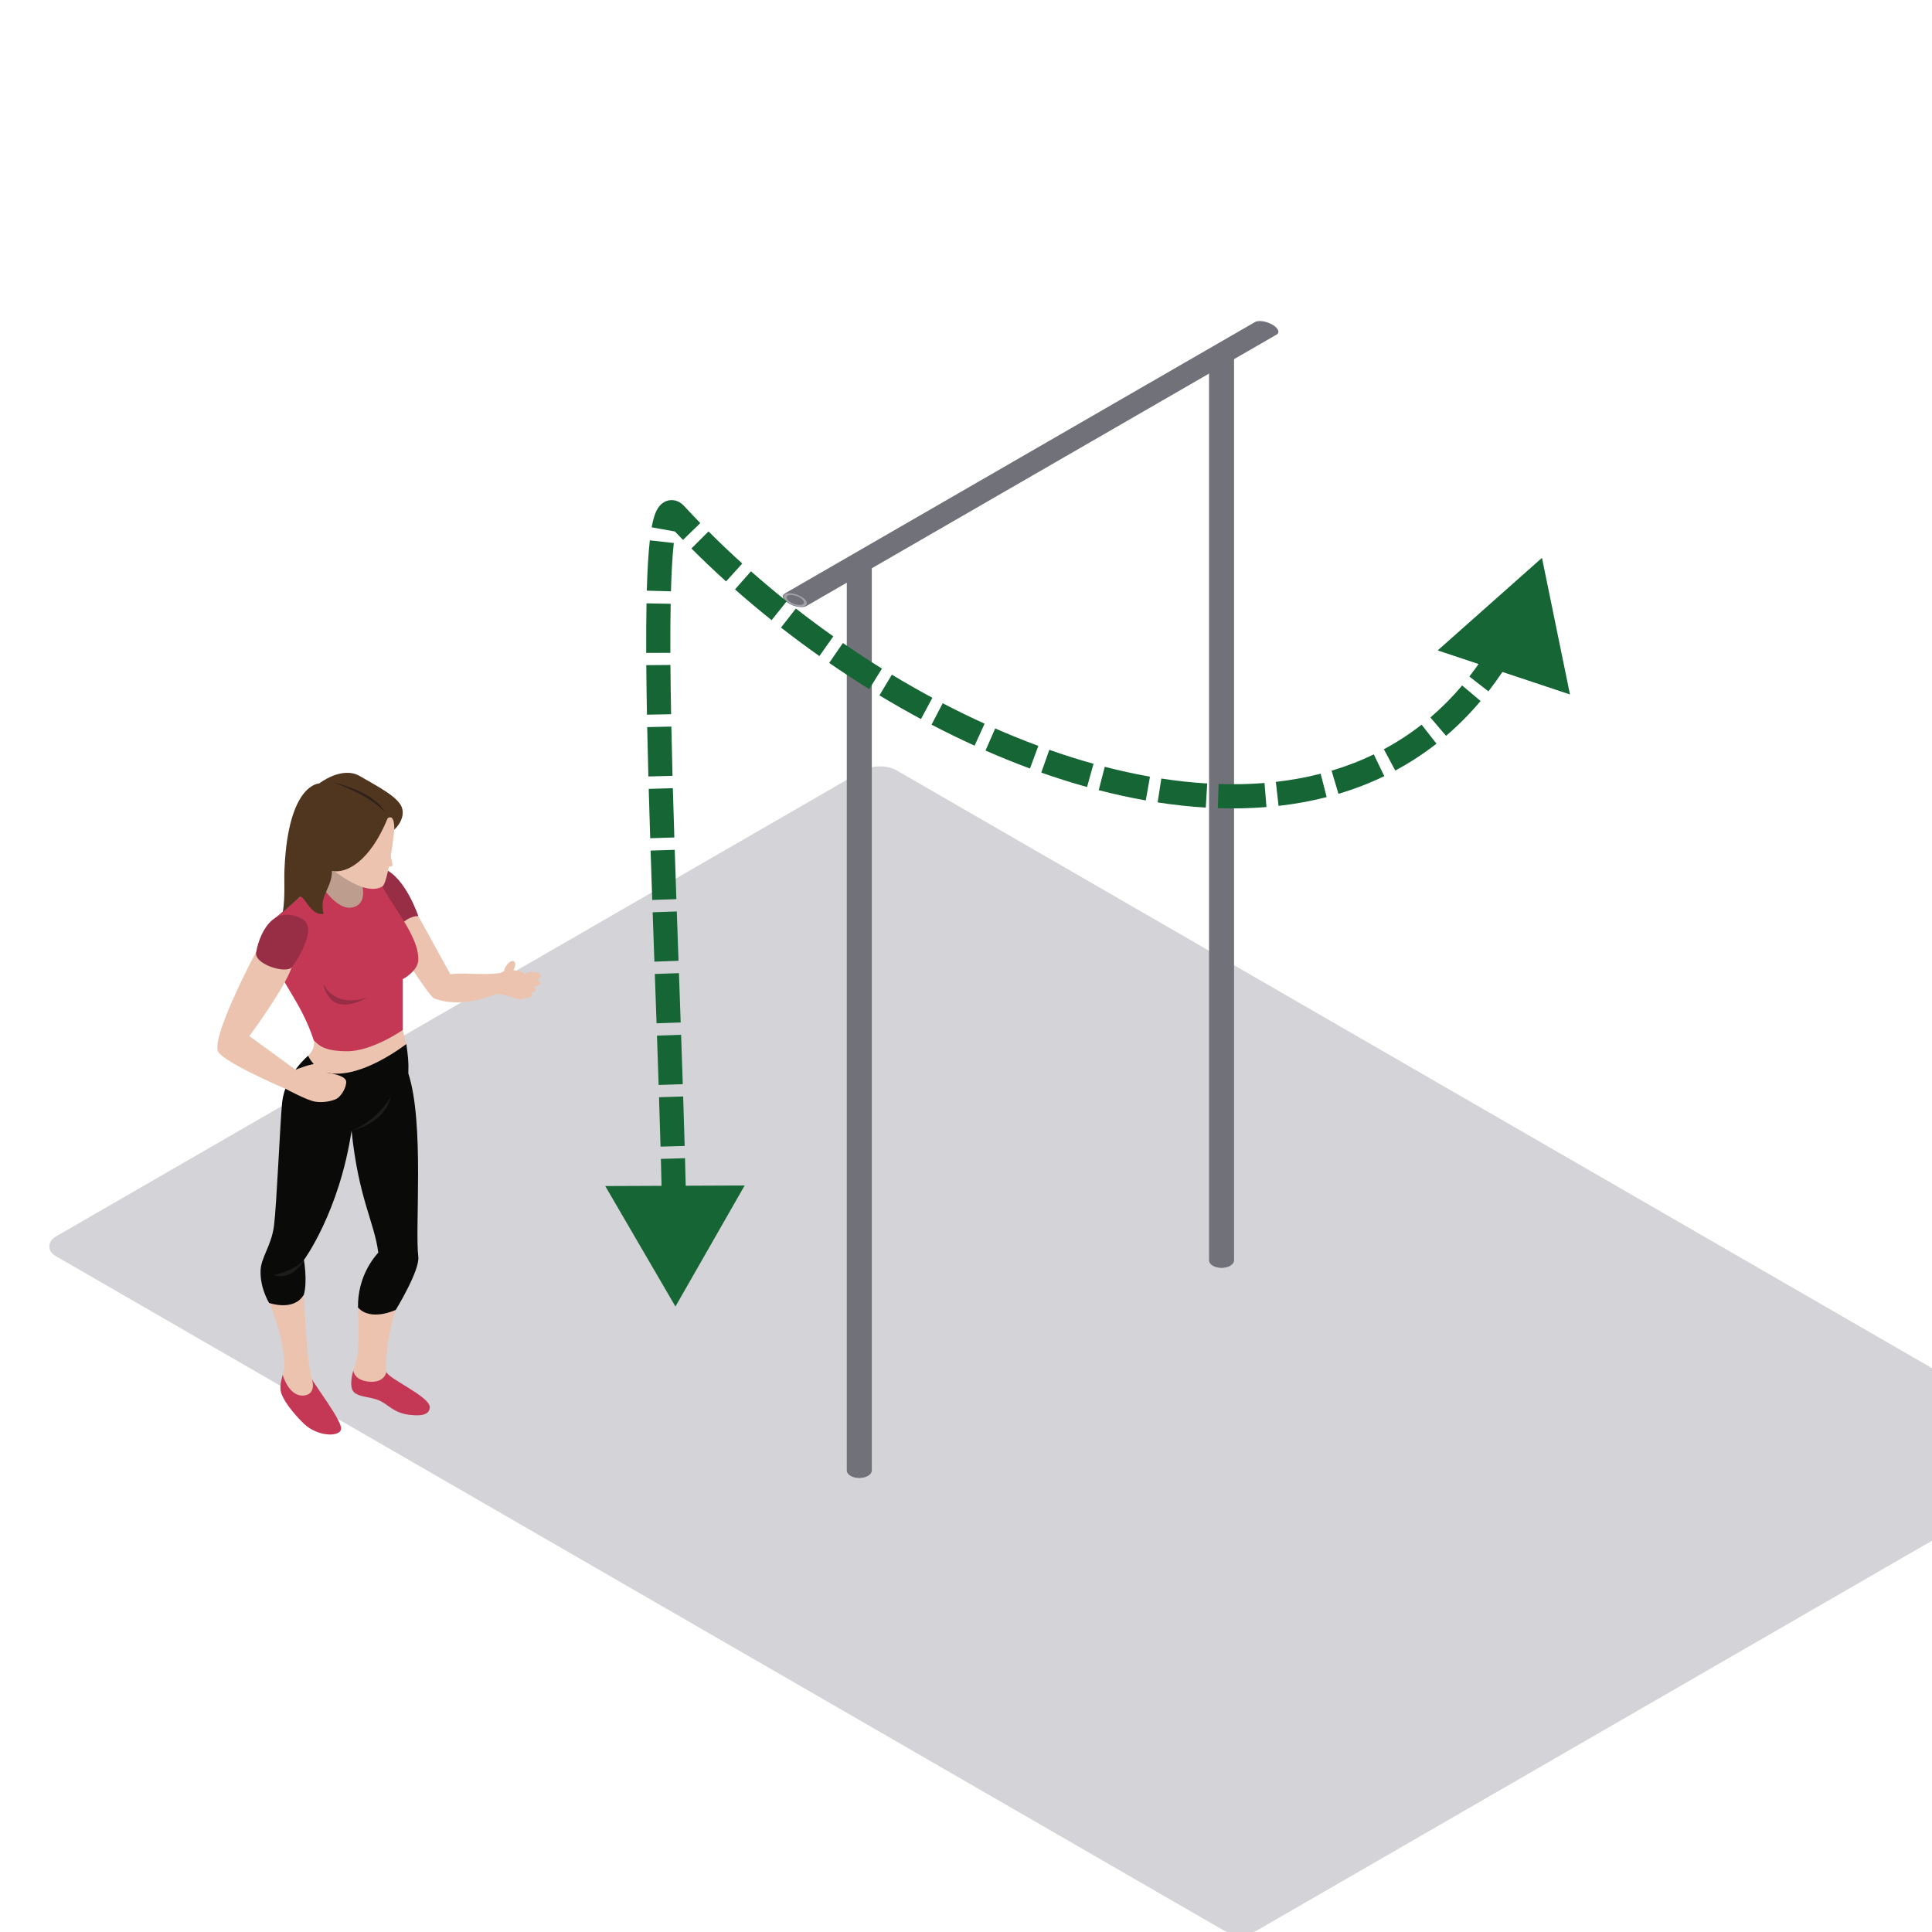 <svg width="800" height="800" viewBox="0 0 800 800" fill="none" xmlns="http://www.w3.org/2000/svg">
<g clip-path="url(#clip0_7721_38854)">
<rect width="574.505" height="402.153" rx="8" transform="matrix(0.866 0.5 -0.866 0.5 364.353 315)" fill="#D4D4D8"/>
<path fill-rule="evenodd" clip-rule="evenodd" d="M350.638 608.899C350.638 609.694 351.143 610.49 352.155 611.096C354.177 612.31 357.456 612.31 359.479 611.096C360.49 610.49 360.995 609.694 360.995 608.899V234.041C360.995 233.246 360.49 232.45 359.479 231.844C357.456 230.63 354.177 230.63 352.155 231.844C351.143 232.45 350.638 233.246 350.638 234.041V608.899Z" fill="#71717A"/>
<circle r="3.436" transform="matrix(0.866 -0.5 0.866 0.5 355.817 233.936)" stroke="#A1A1AA"/>
<path fill-rule="evenodd" clip-rule="evenodd" d="M500.638 521.899C500.638 522.694 501.143 523.49 502.155 524.096C504.177 525.31 507.456 525.31 509.479 524.096C510.49 523.49 510.995 522.694 510.995 521.899V147.041C510.995 146.246 510.49 145.45 509.479 144.844C507.456 143.63 504.177 143.63 502.155 144.844C501.143 145.45 500.638 146.246 500.638 147.041V521.899Z" fill="#71717A"/>
<circle r="3.436" transform="matrix(0.866 -0.5 0.866 0.5 505.817 146.936)" stroke="#A1A1AA"/>
<path fill-rule="evenodd" clip-rule="evenodd" d="M528.609 138.55C529.297 138.153 529.548 137.503 529.198 136.694C528.498 135.076 525.658 133.437 522.856 133.032C521.455 132.83 520.328 132.975 519.64 133.372L324.918 245.778C324.229 246.176 323.979 246.826 324.329 247.635C325.029 249.253 327.869 250.892 330.671 251.296C332.072 251.499 333.199 251.354 333.887 250.956L528.609 138.55Z" fill="#71717A"/>
<circle r="3.436" transform="matrix(-1.183 -0.183 -0.317 -0.683 329.312 248.42)" stroke="#A1A1AA"/>
<path d="M279.686 541L308.352 490.885L250.618 491.117L279.686 541ZM638.5 231L595.315 269.32L650.093 287.56L638.5 231ZM279.686 212.999L276.009 216.387L276.009 216.387L279.686 212.999ZM284.598 525.697C284.527 519.144 284.416 512.282 284.272 505.171L274.274 505.374C274.417 512.459 274.528 519.289 274.599 525.805L284.598 525.697ZM284.164 500.088C284.017 493.441 283.844 486.594 283.651 479.592L273.654 479.869C273.847 486.855 274.02 493.683 274.166 500.308L284.164 500.088ZM283.507 474.505C283.315 467.794 283.105 460.953 282.883 454.023L272.888 454.343C273.11 461.264 273.319 468.094 273.511 474.792L283.507 474.505ZM282.718 448.937C282.498 442.186 282.267 435.358 282.031 428.491L272.037 428.834C272.273 435.698 272.504 442.519 272.724 449.263L282.718 448.937ZM281.855 423.381C281.619 416.591 281.379 409.769 281.139 402.952L271.146 403.303C271.386 410.121 271.625 416.94 271.861 423.728L281.855 423.381ZM280.96 397.847C280.719 391.011 280.48 384.189 280.246 377.412L270.252 377.758C270.486 384.537 270.725 391.363 270.966 398.198L280.96 397.847ZM280.071 372.314C279.835 365.435 279.607 358.614 279.39 351.886L269.395 352.209C269.612 358.944 269.841 365.773 270.077 372.656L280.071 372.314ZM279.227 346.779C279.008 339.853 278.803 333.038 278.617 326.375L268.621 326.655C268.807 333.332 269.013 340.159 269.232 347.095L279.227 346.779ZM278.477 321.254C278.289 314.257 278.125 307.445 277.989 300.865L267.991 301.071C268.127 307.675 268.292 314.508 268.48 321.521L278.477 321.254ZM277.889 295.745C277.757 288.625 277.662 281.805 277.612 275.351L267.613 275.428C267.662 281.925 267.758 288.782 267.891 295.931L277.889 295.745ZM277.583 270.308C277.554 262.977 277.591 256.179 277.706 250.016L267.708 249.829C267.591 256.086 267.554 262.962 267.583 270.347L277.583 270.308ZM277.826 244.856C278.053 236.714 278.441 229.968 279.013 224.854L269.075 223.742C268.458 229.258 268.06 236.319 267.829 244.577L277.826 244.856ZM279.679 220.118C279.935 218.69 280.198 217.605 280.448 216.824C280.721 215.975 280.887 215.78 280.801 215.894C280.703 216.024 279.779 217.136 277.989 217.082C276.466 217.036 275.796 216.155 276.009 216.387L283.364 209.611C282.471 208.642 280.771 207.162 278.291 207.087C275.543 207.004 273.735 208.657 272.821 209.868C271.918 211.063 271.337 212.489 270.926 213.768C270.494 215.116 270.138 216.669 269.836 218.355L279.679 220.118ZM276.009 216.387C278.234 218.802 280.502 221.197 282.812 223.571L289.98 216.599C287.733 214.288 285.526 211.958 283.364 209.611L276.009 216.387ZM286.305 227.116C290.938 231.754 295.726 236.307 300.651 240.76L307.358 233.343C302.556 229.001 297.891 224.564 293.381 220.049L286.305 227.116ZM304.345 244.059C309.278 248.409 314.341 252.661 319.517 256.799L325.761 248.988C320.71 244.949 315.77 240.802 310.96 236.559L304.345 244.059ZM323.398 259.864C328.594 263.917 333.898 267.857 339.293 271.669L345.064 263.502C339.797 259.781 334.62 255.936 329.549 251.98L323.398 259.864ZM343.352 274.501C348.794 278.25 354.323 281.869 359.923 285.344L365.196 276.847C359.733 273.457 354.337 269.925 349.026 266.266L343.352 274.501ZM364.148 287.93C369.82 291.355 375.559 294.631 381.35 297.745L386.087 288.938C380.444 285.904 374.849 282.71 369.317 279.37L364.148 287.93ZM385.731 300.065C391.63 303.14 397.578 306.045 403.557 308.766L407.699 299.665C401.887 297.019 396.099 294.192 390.354 291.197L385.731 300.065ZM408.077 310.785C414.191 313.466 420.334 315.951 426.488 318.226L429.955 308.847C423.993 306.642 418.032 304.231 412.092 301.627L408.077 310.785ZM431.172 319.916C437.489 322.14 443.814 324.138 450.124 325.894L452.805 316.26C446.719 314.567 440.608 312.636 434.492 310.483L431.172 319.916ZM454.951 327.19C461.475 328.878 467.98 330.303 474.443 331.444L476.181 321.596C469.989 320.503 463.74 319.135 457.457 317.509L454.951 327.19ZM479.355 332.257C486.057 333.293 492.711 334.017 499.289 334.407L499.88 324.424C493.634 324.054 487.293 323.365 480.882 322.374L479.355 332.257ZM504.275 334.638C511.086 334.865 517.811 334.723 524.419 334.184L523.606 324.217C517.404 324.723 511.062 324.859 504.609 324.643L504.275 334.638ZM529.423 333.697C536.209 332.929 542.861 331.727 549.344 330.062L546.855 320.376C540.847 321.92 534.651 323.041 528.298 323.761L529.423 333.697ZM554.226 328.71C560.753 326.769 567.092 324.338 573.204 321.386L568.854 312.381C563.246 315.09 557.41 317.33 551.375 319.125L554.226 328.71ZM577.752 319.069C583.693 315.883 589.393 312.182 594.816 307.94L588.654 300.063C583.689 303.948 578.47 307.337 573.026 310.256L577.752 319.069ZM598.788 304.692C603.832 300.385 608.607 295.585 613.085 290.272L605.439 283.827C601.308 288.729 596.916 293.14 592.294 297.087L598.788 304.692ZM616.319 286.28C620.326 281.13 624.069 275.543 627.526 269.503L618.847 264.536C615.615 270.182 612.133 275.375 608.427 280.138L616.319 286.28ZM629.973 265.061C633.013 259.328 635.808 253.214 638.344 246.709L629.026 243.078C626.624 249.241 623.988 255.002 621.139 260.377L629.973 265.061Z" fill="#166534"/>
<path fill-rule="evenodd" clip-rule="evenodd" d="M166.756 426.504C167.377 428.9 168.269 432.307 168.269 432.307L160.744 443.165L144.406 448.475L134.92 447.765L126.966 439.993C126.966 439.993 126.153 440.916 127.577 437.16C130.945 433.862 129.926 430.801 129.926 430.801L150.929 425.125C150.929 425.125 166.369 425.005 166.756 426.504Z" fill="#EBC3AE"/>
<path fill-rule="evenodd" clip-rule="evenodd" d="M146.271 567.48C145.369 570.832 144.732 575.157 146.892 576.768C149.338 578.6 152.953 578.303 156.736 579.786C160.513 581.269 162.764 585.002 169.342 585.82C171.037 585.967 177.957 587.098 177.957 582.658C177.957 578.208 160.523 570.799 160.012 568.038L146.271 567.48Z" fill="#C43856"/>
<path fill-rule="evenodd" clip-rule="evenodd" d="M160.012 568.036C159.498 565.79 160.113 553.019 163.887 542.388C161.639 537.688 155.728 537.994 155.728 537.994L148.239 541.401C148.239 541.401 149.098 559.251 147.468 563.747C147.198 564.486 146.703 565.872 146.271 567.479C146.271 567.479 146.547 571.616 152.972 572.127C159.397 572.636 160.012 568.036 160.012 568.036Z" fill="#EBC3AE"/>
<path fill-rule="evenodd" clip-rule="evenodd" d="M129.211 571.108C130.047 573.168 141.553 588.17 141.244 591.641C140.938 595.119 131.556 595.018 125.84 589.536C121.312 585.187 116.461 578.974 116.159 575.499C115.96 573.273 116.526 571.31 117.063 569.289L129.211 571.108Z" fill="#C43856"/>
<path fill-rule="evenodd" clip-rule="evenodd" d="M117.063 569.289C117.359 568.162 117.649 567.017 117.792 565.792C117.766 553.483 111.019 537.992 111.019 537.992L125.84 536.053C125.84 536.053 126.966 565.586 129.211 571.108C129.211 571.108 131.205 577.328 125.84 577.853C119.571 578.462 117.063 569.289 117.063 569.289Z" fill="#EBC3AE"/>
<path fill-rule="evenodd" clip-rule="evenodd" d="M168.269 432.307C167.186 433.056 150.357 446.118 137.044 444.433C130.339 443.579 127.578 437.16 127.578 437.16C127.578 437.16 118.221 444.847 116.835 456.347C115.95 465.367 114.558 498.858 113.471 507.441C112.385 516.024 107.853 520.93 107.892 526.446C107.746 533.604 111.425 539.514 111.425 539.514C111.425 539.514 121.715 543.207 125.84 536.052C127.376 530.331 125.84 521.748 125.84 521.748C125.84 521.748 140.477 501.916 145.578 468.19C148.434 496.192 155.006 506.013 156.645 518.684C155.158 520.347 148.037 528.32 148.239 541.402C153.587 547.347 163.887 542.389 163.887 542.389C163.887 542.389 173.933 526.025 173.214 520.317C171.737 508.667 175.816 465.136 169.085 444.492C169.255 439.573 168.959 437.444 168.269 432.307Z" fill="#0A0B09"/>
<path fill-rule="evenodd" clip-rule="evenodd" d="M125.84 521.748C125.84 521.748 122.271 526.087 113.299 527.977C121.458 530.432 125.84 521.748 125.84 521.748Z" fill="#1D1E1C"/>
<path fill-rule="evenodd" clip-rule="evenodd" d="M205.19 411.642C208.716 411.43 213.548 413.712 215.587 413.914C217.627 414.117 219.969 406.459 219.969 406.459C219.969 406.459 216.97 402.272 214.999 402.07C213.028 401.868 210.184 401.133 210.184 401.133C210.184 401.133 208.964 402.336 206.618 403.004C204.269 403.666 203.71 406.459 203.71 406.459C203.71 406.459 204.559 411.502 205.19 411.642Z" fill="#EBC3AE"/>
<path fill-rule="evenodd" clip-rule="evenodd" d="M173.214 379.346C173.214 379.346 182.349 395.905 186.477 403.413C192.597 402.595 198.556 403.872 206.618 403.005C206.39 404.361 205.19 411.644 205.19 411.644C205.19 411.644 191.725 417.922 179.795 413.427C177.524 412.824 160.744 385.631 160.744 385.631L164.996 377.859L173.214 379.346Z" fill="#EBC3AE"/>
<path fill-rule="evenodd" clip-rule="evenodd" d="M159.017 359.727C167.963 363.404 173.214 379.344 173.214 379.344C173.214 379.344 169.343 378.989 165.52 383.383C161.691 387.774 152.208 366.312 152.208 366.312C152.208 366.312 157.218 359.528 159.017 359.727Z" fill="#972E45"/>
<path fill-rule="evenodd" clip-rule="evenodd" d="M150.106 357.837L154.761 376.226L147.468 383.384L132.578 379.707L128.7 370.609L131.966 354.643L150.106 357.837Z" fill="#BD9D8D"/>
<path fill-rule="evenodd" clip-rule="evenodd" d="M114.018 397.277C115.238 405.661 124.62 414.446 129.926 430.801C131.751 432.336 133.394 435.296 143.795 435.296C154.195 435.296 166.756 426.504 166.756 426.504V405.453C166.756 405.453 172.4 402.594 173.165 398.095C174.19 386.654 158.073 370.915 156.443 362.127C155.012 362.127 148.59 362.127 148.59 362.127C148.59 362.127 153.786 373.367 146.446 375.616C139.104 377.862 131.966 364.784 131.966 364.784L114.018 380.075C114.018 380.075 112.792 388.899 114.018 397.277Z" fill="#C43856"/>
<path fill-rule="evenodd" clip-rule="evenodd" d="M163.272 343.529C163.191 345.377 160.725 365.294 158.379 367.029C150.526 371.833 135.672 358.419 135.672 358.419L146.446 335.047H164.495C164.495 335.047 164.905 339.747 163.272 343.529Z" fill="#EBC3AE"/>
<path fill-rule="evenodd" clip-rule="evenodd" d="M160.523 338.829C153.05 357.045 143.183 361.873 137.471 360.591C137.448 368.004 131.94 370.84 134.003 378.374C128.498 379.58 125.788 369.843 124.064 371.518C122.333 373.19 118.504 376.356 117.102 377.735C118.146 371.222 117.567 365.211 117.792 359.982C119.318 324.392 132.171 324.418 132.171 324.418C132.171 324.418 141.586 317.025 149.01 321.367C156.43 325.709 165.52 330.217 166.59 334.973C167.661 339.722 163.272 343.53 163.272 343.53C163.272 343.53 163.552 336.707 160.523 338.829Z" fill="#50351F"/>
<path fill-rule="evenodd" clip-rule="evenodd" d="M137.675 323.91C137.675 323.91 154.911 327.483 159.501 336.477C152.77 328.709 137.675 323.91 137.675 323.91Z" fill="#2D2119"/>
<path fill-rule="evenodd" clip-rule="evenodd" d="M160.744 350.449C160.744 350.449 162.69 357.5 162.455 358.419C162.228 359.345 159.017 358.419 159.017 358.419L160.744 350.449Z" fill="#EBC3AE"/>
<path fill-rule="evenodd" clip-rule="evenodd" d="M135.632 444.185C135.632 444.185 134.413 440.915 131.859 440.508C129.311 440.097 122.379 442.956 122.379 442.956C120.856 441.848 103.253 429.008 103.253 429.008C103.253 429.008 117.447 409.935 120.817 400.533L106.165 393.906C106.165 393.906 88.519 426.915 90.1 434.836C90.458 438.973 117.379 450.519 118.4 450.93C118.4 450.93 127.171 455.669 130.538 456.181C133.902 456.69 137.471 455.94 139.309 455.014C141.143 454.098 143.548 450.317 143.339 447.764C143.138 445.209 135.632 444.185 135.632 444.185Z" fill="#EBC3AE"/>
<path fill-rule="evenodd" clip-rule="evenodd" d="M120.817 400.534C121.429 399.768 132.477 384.557 124.978 380.421C110.599 373.06 106.366 392.068 106.165 393.906C104.427 399.122 118.4 403.412 120.817 400.534Z" fill="#972E45"/>
<path fill-rule="evenodd" clip-rule="evenodd" d="M133.801 407.297C137.266 422.621 151.954 413.018 151.954 413.018C151.954 413.018 139.51 418.129 133.801 407.297Z" fill="#972E45"/>
<path fill-rule="evenodd" clip-rule="evenodd" d="M145.578 468.191C145.578 468.191 155.201 464.937 161.746 454.291C159.296 465.338 145.578 468.191 145.578 468.191Z" fill="#1D1E1C"/>
<path fill-rule="evenodd" clip-rule="evenodd" d="M212.497 401.821C211.508 403.373 210.053 404.211 209.25 403.695C208.44 403.177 208.596 401.498 209.588 399.95C210.574 398.402 212.035 397.561 212.835 398.079C213.645 398.597 213.492 400.269 212.497 401.821Z" fill="#EBC3AE"/>
<path fill-rule="evenodd" clip-rule="evenodd" d="M224 404.09C224 405.025 222.399 405.785 220.428 405.785C218.447 405.785 216.849 405.025 216.849 404.09C216.849 403.161 218.447 402.404 220.428 402.404C222.399 402.404 224 403.161 224 404.09Z" fill="#EBC3AE"/>
<path fill-rule="evenodd" clip-rule="evenodd" d="M223.769 406.952C223.769 407.904 221.989 408.677 219.8 408.677C217.607 408.677 215.828 407.904 215.828 406.952C215.828 405.997 217.607 405.225 219.8 405.225C221.989 405.225 223.769 405.997 223.769 406.952Z" fill="#EBC3AE"/>
<path fill-rule="evenodd" clip-rule="evenodd" d="M221.84 409.751C221.84 410.547 220.454 411.186 218.733 411.186C217.019 411.186 215.626 410.547 215.626 409.751C215.626 408.956 217.019 408.311 218.733 408.311C220.454 408.311 221.84 408.956 221.84 409.751Z" fill="#EBC3AE"/>
<path fill-rule="evenodd" clip-rule="evenodd" d="M220.428 411.958C220.428 412.682 219.156 413.272 217.588 413.272C216.023 413.272 214.754 412.682 214.754 411.958C214.754 411.235 216.023 410.645 217.588 410.645C219.156 410.645 220.428 411.235 220.428 411.958Z" fill="#EBC3AE"/>
</g>
<defs>
<clipPath id="clip0_7721_38854">
<rect width="800" height="800" fill="white"/>
</clipPath>
</defs>
</svg>
